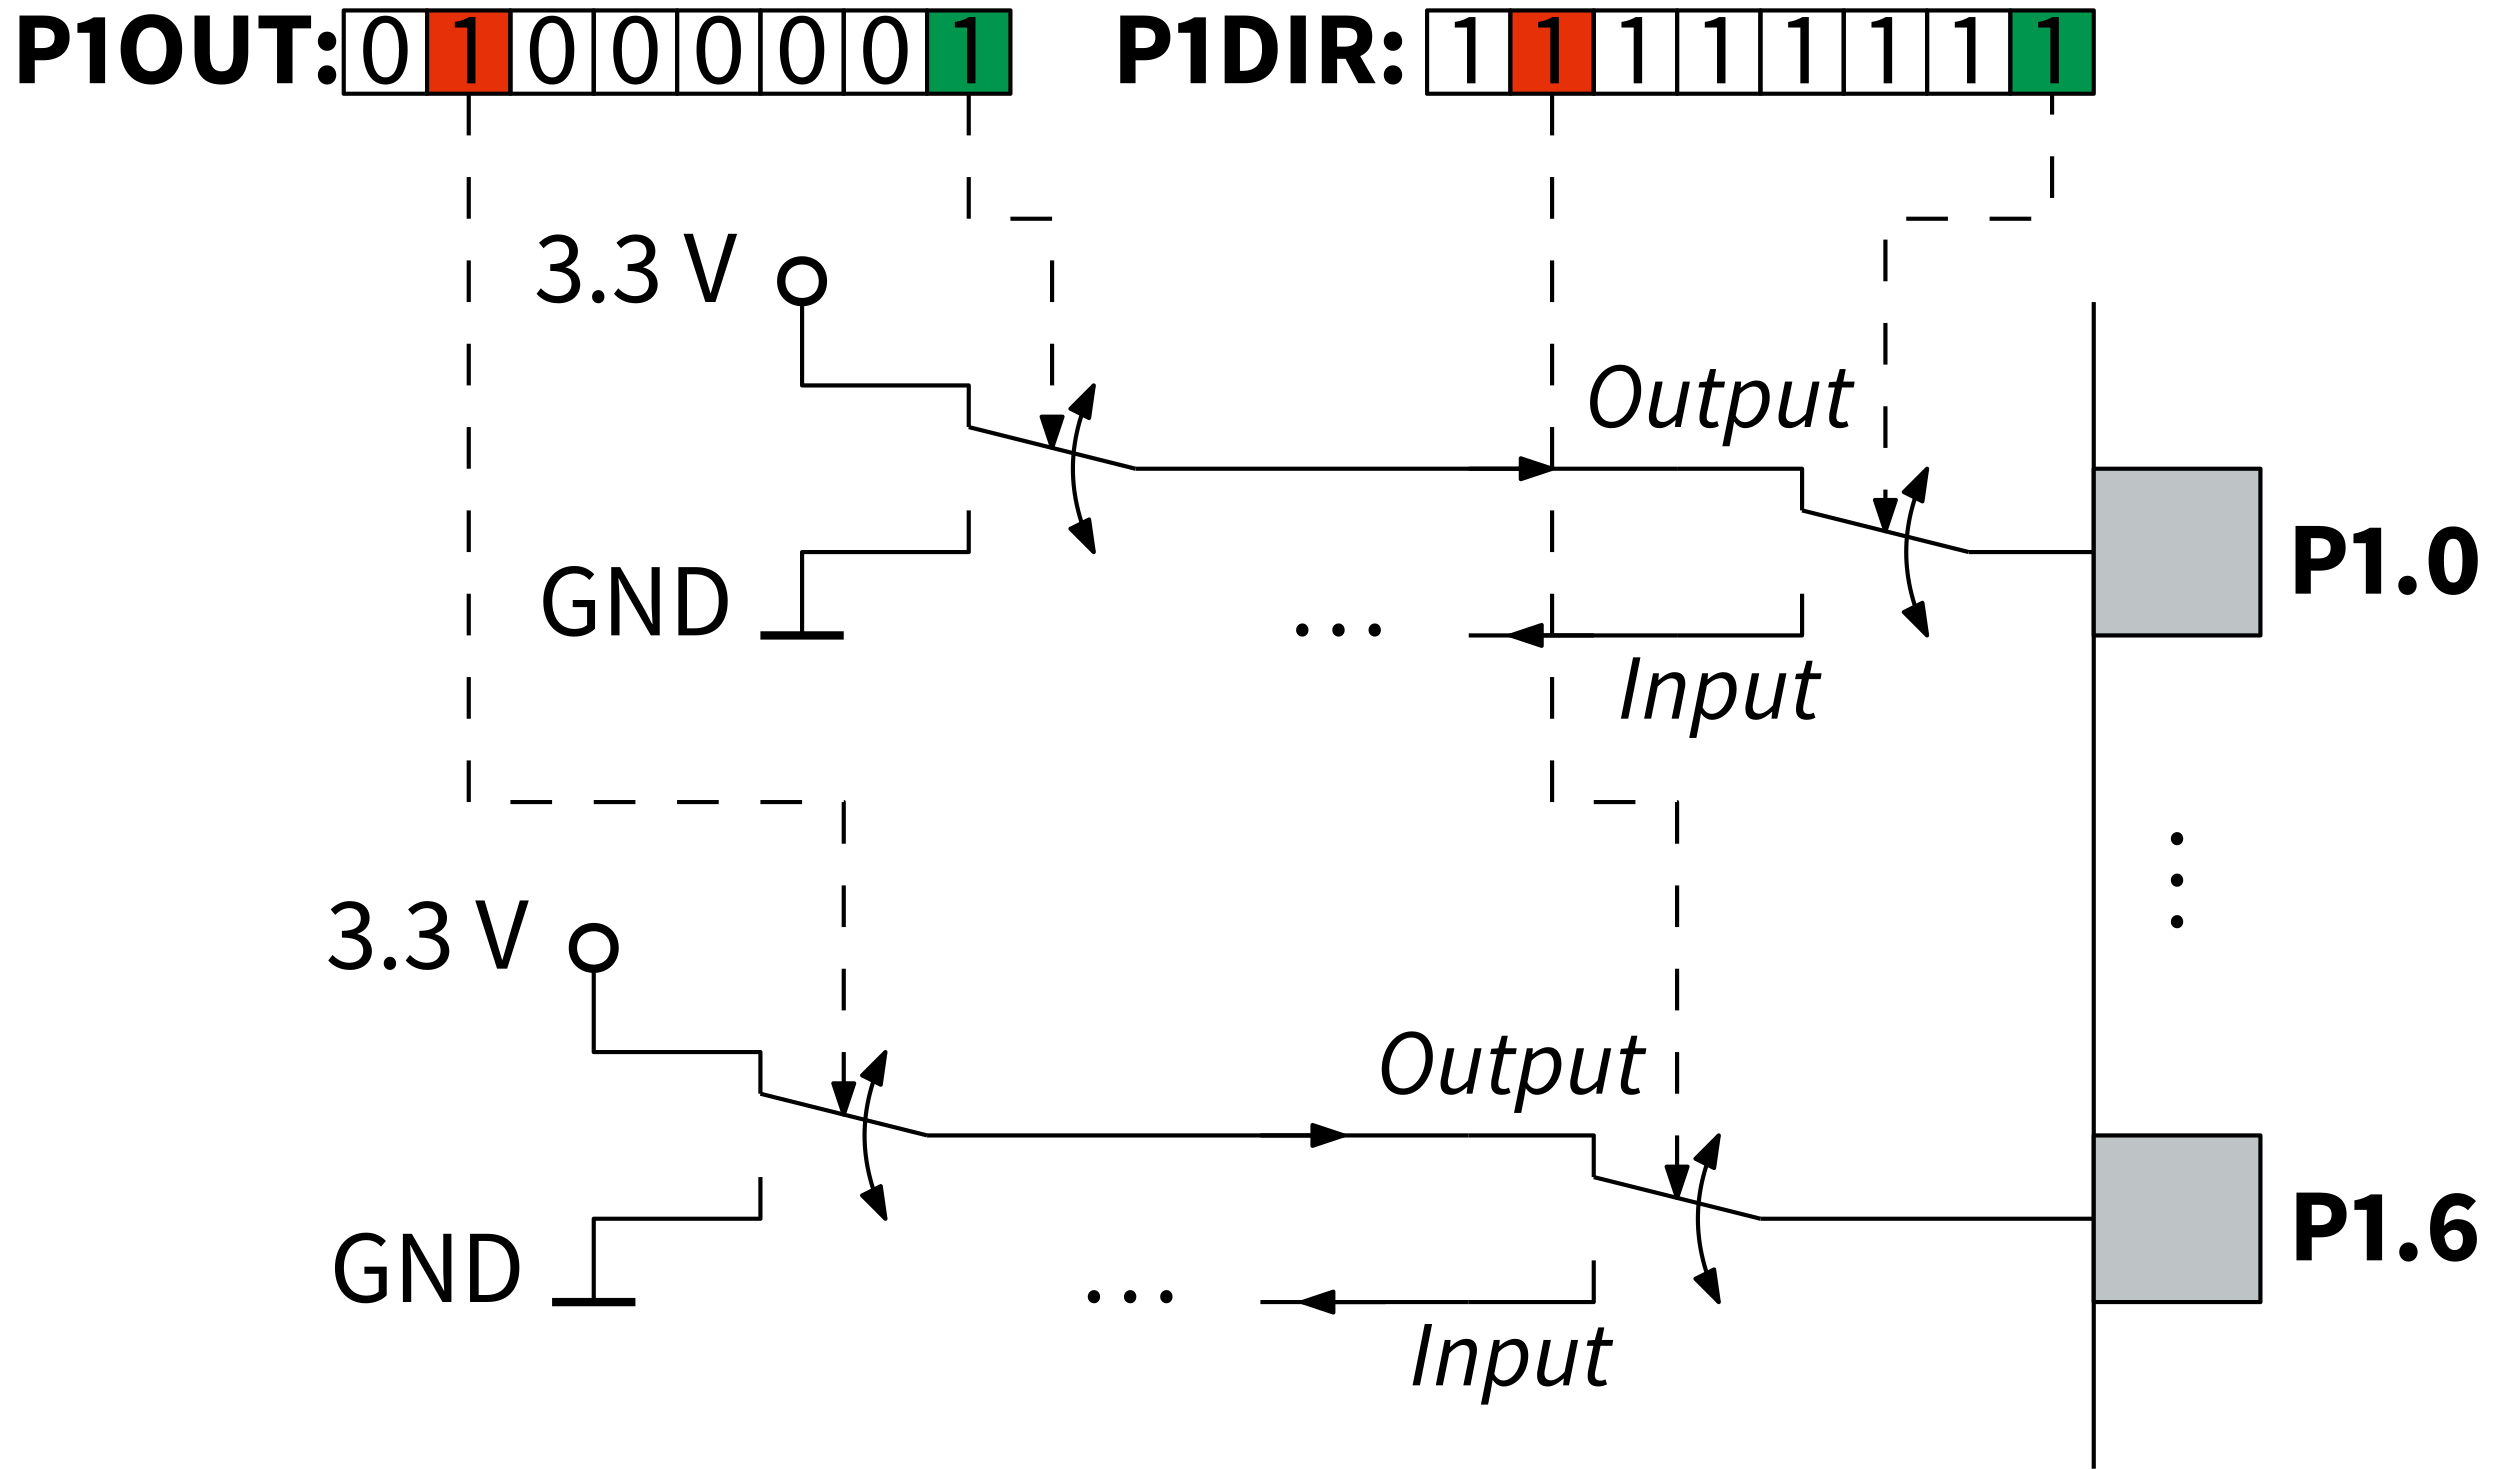 <?xml version="1.0" encoding="UTF-8"?>
<svg xmlns="http://www.w3.org/2000/svg" xmlns:xlink="http://www.w3.org/1999/xlink" width="240pt" height="141pt" viewBox="0 0 240 141" version="1.1">
<defs>
<g>
<symbol overflow="visible" id="glyph0-0">
<path style="stroke:none;" d="M 0.797 0 L 6.078 0 L 6.078 -6.578 L 0.797 -6.578 Z M 2.625 -0.906 L 3.016 -1.672 L 3.422 -2.656 L 3.453 -2.656 L 3.875 -1.672 L 4.25 -0.906 Z M 3.422 -4.125 L 2.984 -5.078 L 2.688 -5.656 L 4.203 -5.656 L 3.875 -5.078 L 3.453 -4.125 Z M 1.781 -1.547 L 1.781 -5.25 L 2.719 -3.391 Z M 5.094 -1.547 L 4.156 -3.391 L 5.094 -5.25 Z M 5.094 -1.547 "/>
</symbol>
<symbol overflow="visible" id="glyph0-1">
<path style="stroke:none;" d="M 0.766 0 L 2.234 0 L 2.234 -2.203 L 3.047 -2.203 C 4.422 -2.203 5.578 -2.875 5.578 -4.406 C 5.578 -5.984 4.422 -6.5 3 -6.5 L 0.766 -6.5 Z M 2.234 -3.375 L 2.234 -5.328 L 2.906 -5.328 C 3.703 -5.328 4.141 -5.078 4.141 -4.406 C 4.141 -3.734 3.766 -3.375 2.953 -3.375 Z M 2.234 -3.375 "/>
</symbol>
<symbol overflow="visible" id="glyph0-2">
<path style="stroke:none;" d="M 1.578 0 L 3.047 0 L 3.047 -6.328 L 1.953 -6.328 C 1.516 -6.062 1.062 -5.875 0.391 -5.75 L 0.391 -4.844 L 1.578 -4.844 Z M 1.578 0 "/>
</symbol>
<symbol overflow="visible" id="glyph0-3">
<path style="stroke:none;" d="M 0.766 0 L 2.688 0 C 4.578 0 5.859 -1.047 5.859 -3.281 C 5.859 -5.516 4.578 -6.5 2.609 -6.5 L 0.766 -6.5 Z M 2.234 -1.188 L 2.234 -5.312 L 2.516 -5.312 C 3.625 -5.312 4.359 -4.828 4.359 -3.281 C 4.359 -1.719 3.625 -1.188 2.516 -1.188 Z M 2.234 -1.188 "/>
</symbol>
<symbol overflow="visible" id="glyph0-4">
<path style="stroke:none;" d="M 0.766 0 L 2.234 0 L 2.234 -6.5 L 0.766 -6.5 Z M 0.766 0 "/>
</symbol>
<symbol overflow="visible" id="glyph0-5">
<path style="stroke:none;" d="M 0.766 0 L 2.234 0 L 2.234 -2.344 L 3.047 -2.344 L 4.281 0 L 5.938 0 L 4.453 -2.609 C 5.156 -2.906 5.609 -3.516 5.609 -4.469 C 5.609 -6.016 4.484 -6.5 3.109 -6.5 L 0.766 -6.5 Z M 2.234 -3.516 L 2.234 -5.328 L 2.984 -5.328 C 3.766 -5.328 4.172 -5.109 4.172 -4.469 C 4.172 -3.844 3.766 -3.516 2.984 -3.516 Z M 2.234 -3.516 "/>
</symbol>
<symbol overflow="visible" id="glyph0-6">
<path style="stroke:none;" d="M 1.5 -3.109 C 2 -3.109 2.375 -3.516 2.375 -4.031 C 2.375 -4.562 2 -4.953 1.5 -4.953 C 0.984 -4.953 0.609 -4.562 0.609 -4.031 C 0.609 -3.516 0.984 -3.109 1.5 -3.109 Z M 1.5 0.125 C 2 0.125 2.375 -0.281 2.375 -0.797 C 2.375 -1.328 2 -1.719 1.5 -1.719 C 0.984 -1.719 0.609 -1.328 0.609 -0.797 C 0.609 -0.281 0.984 0.125 1.5 0.125 Z M 1.5 0.125 "/>
</symbol>
<symbol overflow="visible" id="glyph0-7">
<path style="stroke:none;" d="M 1.5 0.125 C 2 0.125 2.375 -0.281 2.375 -0.797 C 2.375 -1.328 2 -1.719 1.5 -1.719 C 0.984 -1.719 0.609 -1.328 0.609 -0.797 C 0.609 -0.281 0.984 0.125 1.5 0.125 Z M 1.5 0.125 "/>
</symbol>
<symbol overflow="visible" id="glyph0-8">
<path style="stroke:none;" d="M 2.891 0.125 C 4.312 0.125 5.25 -1.109 5.25 -3.188 C 5.25 -5.266 4.312 -6.453 2.891 -6.453 C 1.469 -6.453 0.531 -5.281 0.531 -3.188 C 0.531 -1.109 1.469 0.125 2.891 0.125 Z M 2.891 -1.062 C 2.359 -1.062 2 -1.531 2 -3.188 C 2 -4.859 2.359 -5.266 2.891 -5.266 C 3.422 -5.266 3.781 -4.859 3.781 -3.188 C 3.781 -1.531 3.422 -1.062 2.891 -1.062 Z M 2.891 -1.062 "/>
</symbol>
<symbol overflow="visible" id="glyph0-9">
<path style="stroke:none;" d="M 2.969 0.125 C 4.109 0.125 5.078 -0.688 5.078 -2 C 5.078 -3.344 4.281 -3.953 3.188 -3.953 C 2.797 -3.953 2.25 -3.703 1.922 -3.297 C 1.969 -4.766 2.531 -5.266 3.234 -5.266 C 3.594 -5.266 4 -5.047 4.219 -4.812 L 4.984 -5.688 C 4.578 -6.094 3.984 -6.453 3.141 -6.453 C 1.797 -6.453 0.578 -5.391 0.578 -3.016 C 0.578 -0.797 1.75 0.125 2.969 0.125 Z M 2.938 -0.984 C 2.5 -0.984 2.078 -1.297 1.953 -2.297 C 2.219 -2.734 2.578 -2.922 2.906 -2.922 C 3.391 -2.922 3.734 -2.672 3.734 -2 C 3.734 -1.281 3.375 -0.984 2.938 -0.984 Z M 2.938 -0.984 "/>
</symbol>
<symbol overflow="visible" id="glyph1-0">
<path style="stroke:none;" d="M 0.891 0 L 5.625 0 L 5.625 -6.578 L 0.891 -6.578 Z M 1.969 -0.578 L 2.703 -1.891 L 3.234 -2.922 L 3.281 -2.922 L 3.797 -1.891 L 4.531 -0.578 Z M 3.234 -3.859 L 2.734 -4.797 L 2.078 -5.984 L 4.422 -5.984 L 3.766 -4.797 L 3.281 -3.859 Z M 1.531 -1.094 L 1.531 -5.703 L 2.797 -3.391 Z M 4.969 -1.094 L 3.703 -3.391 L 4.969 -5.703 Z M 4.969 -1.094 "/>
</symbol>
<symbol overflow="visible" id="glyph1-1">
<path style="stroke:none;" d="M 1.672 0 L 2.484 0 L 2.484 -6.359 L 1.859 -6.359 C 1.5 -6.156 1.094 -5.984 0.5 -5.891 L 0.5 -5.359 L 1.672 -5.359 Z M 1.672 0 "/>
</symbol>
<symbol overflow="visible" id="glyph1-2">
<path style="stroke:none;" d="M 2.688 0.125 C 4 0.125 4.812 -1.109 4.812 -3.203 C 4.812 -5.297 4 -6.484 2.688 -6.484 C 1.359 -6.484 0.547 -5.297 0.547 -3.203 C 0.547 -1.109 1.359 0.125 2.688 0.125 Z M 2.688 -0.562 C 1.891 -0.562 1.375 -1.359 1.375 -3.203 C 1.375 -5.031 1.891 -5.797 2.688 -5.797 C 3.469 -5.797 3.984 -5.031 3.984 -3.203 C 3.984 -1.359 3.469 -0.562 2.688 -0.562 Z M 2.688 -0.562 "/>
</symbol>
<symbol overflow="visible" id="glyph2-0">
<path style="stroke:none;" d="M 0.891 0 L 5.625 0 L 5.625 -6.578 L 0.891 -6.578 Z M 1.969 -0.578 L 2.703 -1.891 L 3.234 -2.922 L 3.281 -2.922 L 3.797 -1.891 L 4.531 -0.578 Z M 3.234 -3.859 L 2.734 -4.797 L 2.078 -5.984 L 4.422 -5.984 L 3.766 -4.797 L 3.281 -3.859 Z M 1.531 -1.094 L 1.531 -5.703 L 2.797 -3.391 Z M 4.969 -1.094 L 3.703 -3.391 L 4.969 -5.703 Z M 4.969 -1.094 "/>
</symbol>
<symbol overflow="visible" id="glyph2-1">
<path style="stroke:none;" d="M 1.25 0.125 C 1.562 0.125 1.828 -0.141 1.828 -0.5 C 1.828 -0.875 1.562 -1.141 1.25 -1.141 C 0.922 -1.141 0.641 -0.875 0.641 -0.5 C 0.641 -0.141 0.922 0.125 1.25 0.125 Z M 1.25 0.125 "/>
</symbol>
<symbol overflow="visible" id="glyph3-0">
<path style="stroke:none;" d="M 0.891 0 L 5.625 0 L 5.625 -6.578 L 0.891 -6.578 Z M 1.969 -0.578 L 2.703 -1.891 L 3.234 -2.922 L 3.281 -2.922 L 3.797 -1.891 L 4.531 -0.578 Z M 3.234 -3.859 L 2.734 -4.797 L 2.078 -5.984 L 4.422 -5.984 L 3.766 -4.797 L 3.281 -3.859 Z M 1.531 -1.094 L 1.531 -5.703 L 2.797 -3.391 Z M 4.969 -1.094 L 3.703 -3.391 L 4.969 -5.703 Z M 4.969 -1.094 "/>
</symbol>
<symbol overflow="visible" id="glyph3-1">
<path style="stroke:none;" d="M 1.25 0.125 C 1.562 0.125 1.828 -0.141 1.828 -0.5 C 1.828 -0.875 1.562 -1.141 1.25 -1.141 C 0.922 -1.141 0.641 -0.875 0.641 -0.5 C 0.641 -0.141 0.922 0.125 1.25 0.125 Z M 1.25 0.125 "/>
</symbol>
<symbol overflow="visible" id="glyph4-0">
<path style="stroke:none;" d="M 0.891 0 L 5.625 0 L 5.625 -6.578 L 0.891 -6.578 Z M 1.969 -0.578 L 2.703 -1.891 L 3.234 -2.922 L 3.281 -2.922 L 3.797 -1.891 L 4.531 -0.578 Z M 3.234 -3.859 L 2.734 -4.797 L 2.078 -5.984 L 4.422 -5.984 L 3.766 -4.797 L 3.281 -3.859 Z M 1.531 -1.094 L 1.531 -5.703 L 2.797 -3.391 Z M 4.969 -1.094 L 3.703 -3.391 L 4.969 -5.703 Z M 4.969 -1.094 "/>
</symbol>
<symbol overflow="visible" id="glyph4-1">
<path style="stroke:none;" d="M 1.25 0.125 C 1.562 0.125 1.828 -0.141 1.828 -0.5 C 1.828 -0.875 1.562 -1.141 1.25 -1.141 C 0.922 -1.141 0.641 -0.875 0.641 -0.5 C 0.641 -0.141 0.922 0.125 1.25 0.125 Z M 1.25 0.125 "/>
</symbol>
<symbol overflow="visible" id="glyph5-0">
<path style="stroke:none;" d="M 0.328 0 L 4.406 0 L 5.578 -5.922 L 1.484 -5.922 Z M 3.031 -3.438 L 2.781 -4.281 L 2.422 -5.422 L 4.469 -5.422 L 3.672 -4.281 L 3.062 -3.438 Z M 1.344 -0.5 L 2.234 -1.719 L 2.875 -2.625 L 2.906 -2.625 L 3.188 -1.719 L 3.578 -0.5 Z M 1.078 -0.938 L 1.922 -5.156 L 2.594 -3.047 Z M 4.031 -0.938 L 3.359 -3.047 L 4.891 -5.156 Z M 4.031 -0.938 "/>
</symbol>
<symbol overflow="visible" id="glyph5-1">
<path style="stroke:none;" d="M 2.578 0.109 C 4.266 0.109 5.438 -1.734 5.438 -3.531 C 5.438 -5.016 4.719 -5.984 3.406 -5.984 C 1.719 -5.984 0.531 -4.156 0.531 -2.359 C 0.531 -0.875 1.25 0.109 2.578 0.109 Z M 2.609 -0.5 C 1.672 -0.5 1.25 -1.266 1.25 -2.406 C 1.25 -3.797 2.094 -5.391 3.359 -5.391 C 4.297 -5.391 4.734 -4.625 4.734 -3.469 C 4.734 -2.094 3.875 -0.5 2.609 -0.5 Z M 2.609 -0.5 "/>
</symbol>
<symbol overflow="visible" id="glyph5-2">
<path style="stroke:none;" d="M 4.438 -4.359 L 3.766 -4.359 L 3.141 -1.281 C 2.609 -0.719 2.188 -0.484 1.844 -0.484 C 1.406 -0.484 1.203 -0.719 1.203 -1.156 C 1.203 -1.312 1.234 -1.438 1.281 -1.672 L 1.828 -4.359 L 1.125 -4.359 L 0.578 -1.578 C 0.516 -1.344 0.5 -1.188 0.5 -0.984 C 0.5 -0.312 0.797 0.109 1.531 0.109 C 2.062 0.109 2.562 -0.234 3.047 -0.656 L 3.078 -0.656 L 3 0 L 3.562 0 Z M 4.438 -4.359 "/>
</symbol>
<symbol overflow="visible" id="glyph5-3">
<path style="stroke:none;" d="M 1.656 0.109 C 2 0.109 2.281 0 2.484 -0.094 L 2.328 -0.578 C 2.203 -0.516 2.047 -0.453 1.875 -0.453 C 1.469 -0.453 1.312 -0.625 1.312 -0.984 C 1.312 -1.109 1.328 -1.203 1.344 -1.312 L 1.859 -3.797 L 2.984 -3.797 L 3.078 -4.359 L 1.984 -4.359 L 2.219 -5.562 L 1.641 -5.562 L 1.312 -4.359 L 0.641 -4.312 L 0.531 -3.797 L 1.172 -3.797 L 0.656 -1.344 C 0.641 -1.188 0.625 -1.047 0.625 -0.859 C 0.625 -0.328 0.891 0.109 1.656 0.109 Z M 1.656 0.109 "/>
</symbol>
<symbol overflow="visible" id="glyph5-4">
<path style="stroke:none;" d="M 1.031 -0.516 L 1.047 -0.516 C 1.281 -0.156 1.641 0.109 2.094 0.109 C 3.297 0.109 4.453 -1.203 4.453 -2.891 C 4.453 -3.906 3.953 -4.469 3.188 -4.469 C 2.641 -4.469 2.125 -4.156 1.688 -3.781 L 1.656 -3.781 L 1.719 -4.359 L 1.141 -4.359 L -0.094 1.844 L 0.594 1.844 L 0.875 0.406 Z M 2.938 -3.891 C 3.438 -3.891 3.734 -3.531 3.734 -2.797 C 3.734 -1.578 2.938 -0.469 2.078 -0.469 C 1.734 -0.469 1.422 -0.641 1.188 -1.094 L 1.594 -3.172 C 2.016 -3.625 2.531 -3.891 2.938 -3.891 Z M 2.938 -3.891 "/>
</symbol>
<symbol overflow="visible" id="glyph5-5">
<path style="stroke:none;" d="M 0.312 0 L 1.016 0 L 2.188 -5.891 L 1.484 -5.891 Z M 0.312 0 "/>
</symbol>
<symbol overflow="visible" id="glyph5-6">
<path style="stroke:none;" d="M 0.281 0 L 0.953 0 L 1.578 -3.078 C 2.125 -3.625 2.547 -3.875 2.891 -3.875 C 3.344 -3.875 3.531 -3.641 3.531 -3.203 C 3.531 -3.047 3.5 -2.922 3.469 -2.688 L 2.922 0 L 3.609 0 L 4.156 -2.781 C 4.219 -3.016 4.234 -3.172 4.234 -3.375 C 4.234 -4.047 3.938 -4.469 3.203 -4.469 C 2.656 -4.469 2.172 -4.141 1.672 -3.703 L 1.641 -3.703 L 1.703 -4.359 L 1.141 -4.359 Z M 0.281 0 "/>
</symbol>
<symbol overflow="visible" id="glyph6-0">
<path style="stroke:none;" d="M 0.891 0 L 5.625 0 L 5.625 -6.578 L 0.891 -6.578 Z M 1.969 -0.578 L 2.703 -1.891 L 3.234 -2.922 L 3.281 -2.922 L 3.797 -1.891 L 4.531 -0.578 Z M 3.234 -3.859 L 2.734 -4.797 L 2.078 -5.984 L 4.422 -5.984 L 3.766 -4.797 L 3.281 -3.859 Z M 1.531 -1.094 L 1.531 -5.703 L 2.797 -3.391 Z M 4.969 -1.094 L 3.703 -3.391 L 4.969 -5.703 Z M 4.969 -1.094 "/>
</symbol>
<symbol overflow="visible" id="glyph6-1">
<path style="stroke:none;" d="M 1.25 0.125 C 1.562 0.125 1.828 -0.141 1.828 -0.5 C 1.828 -0.875 1.562 -1.141 1.25 -1.141 C 0.922 -1.141 0.641 -0.875 0.641 -0.5 C 0.641 -0.141 0.922 0.125 1.25 0.125 Z M 1.25 0.125 "/>
</symbol>
<symbol overflow="visible" id="glyph7-0">
<path style="stroke:none;" d="M 0.891 0 L 5.625 0 L 5.625 -6.578 L 0.891 -6.578 Z M 1.969 -0.578 L 2.703 -1.891 L 3.234 -2.922 L 3.281 -2.922 L 3.797 -1.891 L 4.531 -0.578 Z M 3.234 -3.859 L 2.734 -4.797 L 2.078 -5.984 L 4.422 -5.984 L 3.766 -4.797 L 3.281 -3.859 Z M 1.531 -1.094 L 1.531 -5.703 L 2.797 -3.391 Z M 4.969 -1.094 L 3.703 -3.391 L 4.969 -5.703 Z M 4.969 -1.094 "/>
</symbol>
<symbol overflow="visible" id="glyph7-1">
<path style="stroke:none;" d="M 2.359 0.125 C 3.516 0.125 4.453 -0.562 4.453 -1.688 C 4.453 -2.578 3.844 -3.125 3.078 -3.312 L 3.078 -3.344 C 3.766 -3.609 4.234 -4.094 4.234 -4.859 C 4.234 -5.891 3.422 -6.484 2.328 -6.484 C 1.578 -6.484 0.984 -6.141 0.5 -5.688 L 0.938 -5.156 C 1.312 -5.547 1.766 -5.812 2.297 -5.812 C 2.969 -5.812 3.391 -5.422 3.391 -4.812 C 3.391 -4.141 2.938 -3.625 1.578 -3.625 L 1.578 -2.984 C 3.094 -2.984 3.625 -2.484 3.625 -1.719 C 3.625 -1.016 3.078 -0.562 2.297 -0.562 C 1.562 -0.562 1.062 -0.922 0.672 -1.312 L 0.266 -0.781 C 0.688 -0.312 1.328 0.125 2.359 0.125 Z M 2.359 0.125 "/>
</symbol>
<symbol overflow="visible" id="glyph7-2">
<path style="stroke:none;" d="M 1.25 0.125 C 1.562 0.125 1.828 -0.141 1.828 -0.5 C 1.828 -0.875 1.562 -1.141 1.25 -1.141 C 0.922 -1.141 0.641 -0.875 0.641 -0.5 C 0.641 -0.141 0.922 0.125 1.25 0.125 Z M 1.25 0.125 "/>
</symbol>
<symbol overflow="visible" id="glyph7-3">
<path style="stroke:none;" d="M 2.094 0 L 3.062 0 L 5.141 -6.547 L 4.281 -6.547 L 3.234 -3.016 C 3.016 -2.234 2.844 -1.609 2.609 -0.844 L 2.578 -0.844 C 2.328 -1.609 2.172 -2.234 1.938 -3.016 L 0.891 -6.547 L 0 -6.547 Z M 2.094 0 "/>
</symbol>
<symbol overflow="visible" id="glyph7-4">
<path style="stroke:none;" d="M 3.469 0.125 C 4.344 0.125 5.062 -0.203 5.484 -0.641 L 5.484 -3.391 L 3.344 -3.391 L 3.344 -2.703 L 4.719 -2.703 L 4.719 -1 C 4.469 -0.75 4.016 -0.609 3.547 -0.609 C 2.156 -0.609 1.375 -1.641 1.375 -3.297 C 1.375 -4.922 2.219 -5.938 3.531 -5.938 C 4.203 -5.938 4.609 -5.656 4.938 -5.312 L 5.406 -5.859 C 5.031 -6.25 4.422 -6.656 3.516 -6.656 C 1.781 -6.656 0.516 -5.375 0.516 -3.266 C 0.516 -1.141 1.75 0.125 3.469 0.125 Z M 3.469 0.125 "/>
</symbol>
<symbol overflow="visible" id="glyph7-5">
<path style="stroke:none;" d="M 0.891 0 L 1.688 0 L 1.688 -3.422 C 1.688 -4.109 1.625 -4.812 1.578 -5.469 L 1.609 -5.469 L 2.328 -4.109 L 4.688 0 L 5.547 0 L 5.547 -6.547 L 4.766 -6.547 L 4.766 -3.156 C 4.766 -2.469 4.828 -1.734 4.859 -1.078 L 4.828 -1.078 L 4.109 -2.438 L 1.75 -6.547 L 0.891 -6.547 Z M 0.891 0 "/>
</symbol>
<symbol overflow="visible" id="glyph7-6">
<path style="stroke:none;" d="M 0.891 0 L 2.578 0 C 4.547 0 5.625 -1.219 5.625 -3.297 C 5.625 -5.375 4.547 -6.547 2.531 -6.547 L 0.891 -6.547 Z M 1.719 -0.672 L 1.719 -5.859 L 2.469 -5.859 C 4 -5.859 4.766 -4.938 4.766 -3.297 C 4.766 -1.641 4 -0.672 2.469 -0.672 Z M 1.719 -0.672 "/>
</symbol>
<symbol overflow="visible" id="glyph8-0">
<path style="stroke:none;" d="M 0.797 0 L 6.078 0 L 6.078 -6.578 L 0.797 -6.578 Z M 2.625 -0.906 L 3.016 -1.672 L 3.422 -2.656 L 3.453 -2.656 L 3.875 -1.672 L 4.25 -0.906 Z M 3.422 -4.125 L 2.984 -5.078 L 2.688 -5.656 L 4.203 -5.656 L 3.875 -5.078 L 3.453 -4.125 Z M 1.781 -1.547 L 1.781 -5.25 L 2.719 -3.391 Z M 5.094 -1.547 L 4.156 -3.391 L 5.094 -5.25 Z M 5.094 -1.547 "/>
</symbol>
<symbol overflow="visible" id="glyph8-1">
<path style="stroke:none;" d="M 0.766 0 L 2.234 0 L 2.234 -2.203 L 3.047 -2.203 C 4.422 -2.203 5.578 -2.875 5.578 -4.406 C 5.578 -5.984 4.422 -6.5 3 -6.5 L 0.766 -6.5 Z M 2.234 -3.375 L 2.234 -5.328 L 2.906 -5.328 C 3.703 -5.328 4.141 -5.078 4.141 -4.406 C 4.141 -3.734 3.766 -3.375 2.953 -3.375 Z M 2.234 -3.375 "/>
</symbol>
<symbol overflow="visible" id="glyph8-2">
<path style="stroke:none;" d="M 1.578 0 L 3.047 0 L 3.047 -6.328 L 1.953 -6.328 C 1.516 -6.062 1.062 -5.875 0.391 -5.75 L 0.391 -4.844 L 1.578 -4.844 Z M 1.578 0 "/>
</symbol>
<symbol overflow="visible" id="glyph8-3">
<path style="stroke:none;" d="M 3.406 0.125 C 5.156 0.125 6.359 -1.156 6.359 -3.281 C 6.359 -5.391 5.156 -6.625 3.406 -6.625 C 1.656 -6.625 0.453 -5.406 0.453 -3.281 C 0.453 -1.156 1.656 0.125 3.406 0.125 Z M 3.406 -1.141 C 2.516 -1.141 1.969 -1.969 1.969 -3.281 C 1.969 -4.578 2.516 -5.359 3.406 -5.359 C 4.297 -5.359 4.859 -4.578 4.859 -3.281 C 4.859 -1.969 4.297 -1.141 3.406 -1.141 Z M 3.406 -1.141 "/>
</symbol>
<symbol overflow="visible" id="glyph8-4">
<path style="stroke:none;" d="M 3.328 0.125 C 5 0.125 5.891 -0.828 5.891 -3.016 L 5.891 -6.5 L 4.469 -6.5 L 4.469 -2.859 C 4.469 -1.578 4.062 -1.141 3.328 -1.141 C 2.609 -1.141 2.203 -1.578 2.203 -2.859 L 2.203 -6.5 L 0.734 -6.5 L 0.734 -3.016 C 0.734 -0.828 1.641 0.125 3.328 0.125 Z M 3.328 0.125 "/>
</symbol>
<symbol overflow="visible" id="glyph8-5">
<path style="stroke:none;" d="M 2.031 0 L 3.516 0 L 3.516 -5.266 L 5.297 -5.266 L 5.297 -6.5 L 0.25 -6.5 L 0.25 -5.266 L 2.031 -5.266 Z M 2.031 0 "/>
</symbol>
<symbol overflow="visible" id="glyph8-6">
<path style="stroke:none;" d="M 1.5 -3.109 C 2 -3.109 2.375 -3.516 2.375 -4.031 C 2.375 -4.562 2 -4.953 1.5 -4.953 C 0.984 -4.953 0.609 -4.562 0.609 -4.031 C 0.609 -3.516 0.984 -3.109 1.5 -3.109 Z M 1.5 0.125 C 2 0.125 2.375 -0.281 2.375 -0.797 C 2.375 -1.328 2 -1.719 1.5 -1.719 C 0.984 -1.719 0.609 -1.328 0.609 -0.797 C 0.609 -0.281 0.984 0.125 1.5 0.125 Z M 1.5 0.125 "/>
</symbol>
</g>
</defs>
<g id="surface19256">
<g style="fill:rgb(0%,0%,0%);fill-opacity:1;">
  <use xlink:href="#glyph0-1" x="106.778" y="7.99"/>
  <use xlink:href="#glyph0-2" x="112.716" y="7.99"/>
  <use xlink:href="#glyph0-3" x="116.801" y="7.99"/>
  <use xlink:href="#glyph0-4" x="123.127" y="7.99"/>
  <use xlink:href="#glyph0-5" x="126.126" y="7.99"/>
  <use xlink:href="#glyph0-6" x="132.233" y="7.99"/>
</g>
<g style="fill:rgb(0%,0%,0%);fill-opacity:1;">
  <use xlink:href="#glyph1-1" x="139.162" y="8"/>
</g>
<path style="fill:none;stroke-width:0.4;stroke-linecap:butt;stroke-linejoin:round;stroke:rgb(0%,0%,0%);stroke-opacity:1;stroke-miterlimit:10;" d="M 144 796 L 144 788 L 152 788 L 152 796 Z M 144 796 " transform="matrix(1,0,0,-1,-7,797)"/>
<path style="fill-rule:evenodd;fill:rgb(89.8%,18.8%,3.5%);fill-opacity:1;stroke-width:0.4;stroke-linecap:butt;stroke-linejoin:round;stroke:rgb(0%,0%,0%);stroke-opacity:1;stroke-miterlimit:10;" d="M 152 796 L 152 788 L 160 788 L 160 796 Z M 152 796 " transform="matrix(1,0,0,-1,-7,797)"/>
<g style="fill:rgb(0%,0%,0%);fill-opacity:1;">
  <use xlink:href="#glyph1-1" x="155.162" y="8"/>
</g>
<path style="fill:none;stroke-width:0.4;stroke-linecap:butt;stroke-linejoin:round;stroke:rgb(0%,0%,0%);stroke-opacity:1;stroke-miterlimit:10;" d="M 160 796 L 160 788 L 168 788 L 168 796 Z M 160 796 " transform="matrix(1,0,0,-1,-7,797)"/>
<g style="fill:rgb(0%,0%,0%);fill-opacity:1;">
  <use xlink:href="#glyph1-1" x="163.162" y="8"/>
</g>
<path style="fill:none;stroke-width:0.4;stroke-linecap:butt;stroke-linejoin:round;stroke:rgb(0%,0%,0%);stroke-opacity:1;stroke-miterlimit:10;" d="M 168 796 L 168 788 L 176 788 L 176 796 Z M 168 796 " transform="matrix(1,0,0,-1,-7,797)"/>
<g style="fill:rgb(0%,0%,0%);fill-opacity:1;">
  <use xlink:href="#glyph1-1" x="171.162" y="8"/>
</g>
<path style="fill:none;stroke-width:0.4;stroke-linecap:butt;stroke-linejoin:round;stroke:rgb(0%,0%,0%);stroke-opacity:1;stroke-miterlimit:10;" d="M 176 796 L 176 788 L 184 788 L 184 796 Z M 176 796 " transform="matrix(1,0,0,-1,-7,797)"/>
<g style="fill:rgb(0%,0%,0%);fill-opacity:1;">
  <use xlink:href="#glyph1-1" x="179.162" y="8"/>
</g>
<path style="fill:none;stroke-width:0.4;stroke-linecap:butt;stroke-linejoin:round;stroke:rgb(0%,0%,0%);stroke-opacity:1;stroke-miterlimit:10;" d="M 184 796 L 184 788 L 192 788 L 192 796 Z M 184 796 " transform="matrix(1,0,0,-1,-7,797)"/>
<g style="fill:rgb(0%,0%,0%);fill-opacity:1;">
  <use xlink:href="#glyph1-1" x="187.162" y="8"/>
</g>
<path style="fill:none;stroke-width:0.4;stroke-linecap:butt;stroke-linejoin:round;stroke:rgb(0%,0%,0%);stroke-opacity:1;stroke-miterlimit:10;" d="M 192 796 L 192 788 L 200 788 L 200 796 Z M 192 796 " transform="matrix(1,0,0,-1,-7,797)"/>
<path style="fill-rule:evenodd;fill:rgb(0%,58.8%,30.5%);fill-opacity:1;stroke-width:0.4;stroke-linecap:butt;stroke-linejoin:round;stroke:rgb(0%,0%,0%);stroke-opacity:1;stroke-miterlimit:10;" d="M 200 796 L 200 788 L 208 788 L 208 796 Z M 200 796 " transform="matrix(1,0,0,-1,-7,797)"/>
<g style="fill:rgb(0%,0%,0%);fill-opacity:1;">
  <use xlink:href="#glyph1-1" x="147.162" y="8"/>
</g>
<g style="fill:rgb(0%,0%,0%);fill-opacity:1;">
  <use xlink:href="#glyph1-1" x="195.162" y="8"/>
</g>
<path style="fill:none;stroke-width:0.4;stroke-linecap:butt;stroke-linejoin:round;stroke:rgb(0%,0%,0%);stroke-opacity:1;stroke-miterlimit:10;" d="M 208 768 L 208 656 " transform="matrix(1,0,0,-1,-7,797)"/>
<path style="fill-rule:evenodd;fill:rgb(74.5%,76.4%,77.6%);fill-opacity:1;stroke-width:0.4;stroke-linecap:butt;stroke-linejoin:round;stroke:rgb(0%,0%,0%);stroke-opacity:1;stroke-miterlimit:10;" d="M 208 752 L 208 736 L 224 736 L 224 752 Z M 208 752 " transform="matrix(1,0,0,-1,-7,797)"/>
<path style="fill-rule:evenodd;fill:rgb(74.5%,76.4%,77.6%);fill-opacity:1;stroke-width:0.4;stroke-linecap:butt;stroke-linejoin:round;stroke:rgb(0%,0%,0%);stroke-opacity:1;stroke-miterlimit:10;" d="M 208 688 L 208 672 L 224 672 L 224 688 Z M 208 688 " transform="matrix(1,0,0,-1,-7,797)"/>
<g style="fill:rgb(0%,0%,0%);fill-opacity:1;">
  <use xlink:href="#glyph2-1" x="207.76" y="81.02"/>
</g>
<g style="fill:rgb(0%,0%,0%);fill-opacity:1;">
  <use xlink:href="#glyph3-1" x="207.76" y="85.005"/>
</g>
<g style="fill:rgb(0%,0%,0%);fill-opacity:1;">
  <use xlink:href="#glyph4-1" x="207.76" y="88.99"/>
</g>
<g style="fill:rgb(0%,0%,0%);fill-opacity:1;">
  <use xlink:href="#glyph0-1" x="219.605" y="56.99"/>
  <use xlink:href="#glyph0-2" x="225.543" y="56.99"/>
  <use xlink:href="#glyph0-7" x="229.627" y="56.99"/>
  <use xlink:href="#glyph0-8" x="232.616" y="56.99"/>
</g>
<g style="fill:rgb(0%,0%,0%);fill-opacity:1;">
  <use xlink:href="#glyph0-1" x="219.695" y="120.99"/>
  <use xlink:href="#glyph0-2" x="225.633" y="120.99"/>
  <use xlink:href="#glyph0-7" x="229.717" y="120.99"/>
  <use xlink:href="#glyph0-9" x="232.706" y="120.99"/>
</g>
<path style="fill:none;stroke-width:0.4;stroke-linecap:butt;stroke-linejoin:round;stroke:rgb(0%,0%,0%);stroke-opacity:1;stroke-miterlimit:10;" d="M 196 744 L 180 748 " transform="matrix(1,0,0,-1,-7,797)"/>
<path style="fill:none;stroke-width:0.4;stroke-linecap:butt;stroke-linejoin:round;stroke:rgb(0%,0%,0%);stroke-opacity:1;stroke-miterlimit:10;" d="M 180 748 L 180 752 L 168 752 " transform="matrix(1,0,0,-1,-7,797)"/>
<path style="fill:none;stroke-width:0.4;stroke-linecap:butt;stroke-linejoin:round;stroke:rgb(0%,0%,0%);stroke-opacity:1;stroke-miterlimit:10;" d="M 180 740 L 180 736 L 168 736 " transform="matrix(1,0,0,-1,-7,797)"/>
<path style="fill:none;stroke-width:0.4;stroke-linecap:butt;stroke-linejoin:round;stroke:rgb(0%,0%,0%);stroke-opacity:1;stroke-miterlimit:10;" d="M 192 752 C 189.332 746.668 189.332 741.332 192 736 " transform="matrix(1,0,0,-1,-7,797)"/>
<path style="fill-rule:evenodd;fill:rgb(0%,0%,0%);fill-opacity:1;stroke-width:0.4;stroke-linecap:butt;stroke-linejoin:round;stroke:rgb(0%,0%,0%);stroke-opacity:1;stroke-miterlimit:10;" d="M 192 736 L 191.551 739.129 L 189.766 738.238 Z M 192 736 " transform="matrix(1,0,0,-1,-7,797)"/>
<path style="fill-rule:evenodd;fill:rgb(0%,0%,0%);fill-opacity:1;stroke-width:0.4;stroke-linecap:butt;stroke-linejoin:round;stroke:rgb(0%,0%,0%);stroke-opacity:1;stroke-miterlimit:10;" d="M 192 752 L 189.766 749.762 L 191.551 748.871 Z M 192 752 " transform="matrix(1,0,0,-1,-7,797)"/>
<path style="fill:none;stroke-width:0.4;stroke-linecap:butt;stroke-linejoin:round;stroke:rgb(0%,0%,0%);stroke-opacity:1;stroke-dasharray:4;stroke-miterlimit:10;" d="M 188 746 L 188 776 L 204 776 L 204 788 " transform="matrix(1,0,0,-1,-7,797)"/>
<path style="fill-rule:evenodd;fill:rgb(0%,0%,0%);fill-opacity:1;stroke-width:0.4;stroke-linecap:butt;stroke-linejoin:round;stroke:rgb(0%,0%,0%);stroke-opacity:1;stroke-miterlimit:10;" d="M 188 746 L 189 749 L 187 749 Z M 188 746 " transform="matrix(1,0,0,-1,-7,797)"/>
<g style="fill:rgb(0%,0%,0%);fill-opacity:1;">
  <use xlink:href="#glyph5-1" x="152.115" y="40.995"/>
  <use xlink:href="#glyph5-2" x="157.791" y="40.995"/>
  <use xlink:href="#glyph5-3" x="162.525" y="40.995"/>
  <use xlink:href="#glyph5-4" x="165.44" y="40.995"/>
  <use xlink:href="#glyph5-2" x="170.237" y="40.995"/>
  <use xlink:href="#glyph5-3" x="174.971" y="40.995"/>
</g>
<g style="fill:rgb(0%,0%,0%);fill-opacity:1;">
  <use xlink:href="#glyph5-5" x="155.294" y="68.995"/>
  <use xlink:href="#glyph5-6" x="157.554" y="68.995"/>
  <use xlink:href="#glyph5-4" x="162.261" y="68.995"/>
  <use xlink:href="#glyph5-2" x="167.058" y="68.995"/>
  <use xlink:href="#glyph5-3" x="171.792" y="68.995"/>
</g>
<path style="fill:none;stroke-width:0.4;stroke-linecap:butt;stroke-linejoin:round;stroke:rgb(0%,0%,0%);stroke-opacity:1;stroke-miterlimit:10;" d="M 168 736 L 148 736 " transform="matrix(1,0,0,-1,-7,797)"/>
<path style="fill:none;stroke-width:0.4;stroke-linecap:butt;stroke-linejoin:round;stroke:rgb(0%,0%,0%);stroke-opacity:1;stroke-miterlimit:10;" d="M 160 736 L 152 736 " transform="matrix(1,0,0,-1,-7,797)"/>
<path style="fill-rule:evenodd;fill:rgb(0%,0%,0%);fill-opacity:1;stroke-width:0.4;stroke-linecap:butt;stroke-linejoin:round;stroke:rgb(0%,0%,0%);stroke-opacity:1;stroke-miterlimit:10;" d="M 152 736 L 155 735 L 155 737 Z M 152 736 " transform="matrix(1,0,0,-1,-7,797)"/>
<path style="fill:none;stroke-width:0.4;stroke-linecap:butt;stroke-linejoin:round;stroke:rgb(0%,0%,0%);stroke-opacity:1;stroke-miterlimit:10;" d="M 168 752 L 116 752 " transform="matrix(1,0,0,-1,-7,797)"/>
<g style="fill:rgb(0%,0%,0%);fill-opacity:1;">
  <use xlink:href="#glyph6-1" x="123.784" y="60.99"/>
  <use xlink:href="#glyph6-1" x="127.261" y="60.99"/>
  <use xlink:href="#glyph6-1" x="130.738" y="60.99"/>
</g>
<path style="fill:none;stroke-width:0.4;stroke-linecap:butt;stroke-linejoin:round;stroke:rgb(0%,0%,0%);stroke-opacity:1;stroke-miterlimit:10;" d="M 116 752 L 100 756 " transform="matrix(1,0,0,-1,-7,797)"/>
<path style="fill:none;stroke-width:0.4;stroke-linecap:butt;stroke-linejoin:round;stroke:rgb(0%,0%,0%);stroke-opacity:1;stroke-miterlimit:10;" d="M 100 756 L 100 760 L 84 760 L 84 768 " transform="matrix(1,0,0,-1,-7,797)"/>
<path style="fill:none;stroke-width:0.4;stroke-linecap:butt;stroke-linejoin:round;stroke:rgb(0%,0%,0%);stroke-opacity:1;stroke-miterlimit:10;" d="M 100 748 L 100 744 L 84 744 L 84 736 " transform="matrix(1,0,0,-1,-7,797)"/>
<path style="fill:none;stroke-width:0.8;stroke-linecap:butt;stroke-linejoin:round;stroke:rgb(0%,0%,0%);stroke-opacity:1;stroke-miterlimit:10;" d="M 80 736 L 88 736 " transform="matrix(1,0,0,-1,-7,797)"/>
<path style="fill:none;stroke-width:0.8;stroke-linecap:butt;stroke-linejoin:round;stroke:rgb(0%,0%,0%);stroke-opacity:1;stroke-miterlimit:10;" d="M 86 770 C 86 772.668 82 772.668 82 770 C 82 767.332 86 767.332 86 770 Z M 86 770 " transform="matrix(1,0,0,-1,-7,797)"/>
<g style="fill:rgb(0%,0%,0%);fill-opacity:1;">
  <use xlink:href="#glyph7-1" x="51.246" y="28.99"/>
  <use xlink:href="#glyph7-2" x="56.198" y="28.99"/>
  <use xlink:href="#glyph7-1" x="58.679" y="28.99"/>
  <use xlink:href="#glyph7-3" x="65.623" y="28.99"/>
</g>
<g style="fill:rgb(0%,0%,0%);fill-opacity:1;">
  <use xlink:href="#glyph7-4" x="51.64" y="60.99"/>
  <use xlink:href="#glyph7-5" x="57.787" y="60.99"/>
  <use xlink:href="#glyph7-6" x="64.233" y="60.99"/>
</g>
<path style="fill:none;stroke-width:0.4;stroke-linecap:butt;stroke-linejoin:round;stroke:rgb(0%,0%,0%);stroke-opacity:1;stroke-miterlimit:10;" d="M 112 760 C 109.332 754.668 109.332 749.332 112 744 " transform="matrix(1,0,0,-1,-7,797)"/>
<path style="fill-rule:evenodd;fill:rgb(0%,0%,0%);fill-opacity:1;stroke-width:0.4;stroke-linecap:butt;stroke-linejoin:round;stroke:rgb(0%,0%,0%);stroke-opacity:1;stroke-miterlimit:10;" d="M 112 744 L 111.551 747.129 L 109.766 746.238 Z M 112 744 " transform="matrix(1,0,0,-1,-7,797)"/>
<path style="fill-rule:evenodd;fill:rgb(0%,0%,0%);fill-opacity:1;stroke-width:0.4;stroke-linecap:butt;stroke-linejoin:round;stroke:rgb(0%,0%,0%);stroke-opacity:1;stroke-miterlimit:10;" d="M 112 760 L 109.766 757.762 L 111.551 756.871 Z M 112 760 " transform="matrix(1,0,0,-1,-7,797)"/>
<g style="fill:rgb(0%,0%,0%);fill-opacity:1;">
  <use xlink:href="#glyph8-1" x="1.105" y="7.99"/>
  <use xlink:href="#glyph8-2" x="7.042" y="7.99"/>
  <use xlink:href="#glyph8-3" x="11.127" y="7.99"/>
  <use xlink:href="#glyph8-4" x="17.941" y="7.99"/>
  <use xlink:href="#glyph8-5" x="24.566" y="7.99"/>
  <use xlink:href="#glyph8-6" x="29.906" y="7.99"/>
</g>
<g style="fill:rgb(0%,0%,0%);fill-opacity:1;">
  <use xlink:href="#glyph1-2" x="34.32" y="7.99"/>
</g>
<path style="fill:none;stroke-width:0.4;stroke-linecap:butt;stroke-linejoin:round;stroke:rgb(0%,0%,0%);stroke-opacity:1;stroke-miterlimit:10;" d="M 40 796 L 40 788 L 48 788 L 48 796 Z M 40 796 " transform="matrix(1,0,0,-1,-7,797)"/>
<path style="fill-rule:evenodd;fill:rgb(89.8%,18.8%,3.5%);fill-opacity:1;stroke-width:0.4;stroke-linecap:butt;stroke-linejoin:round;stroke:rgb(0%,0%,0%);stroke-opacity:1;stroke-miterlimit:10;" d="M 48 796 L 48 788 L 56 788 L 56 796 Z M 48 796 " transform="matrix(1,0,0,-1,-7,797)"/>
<path style="fill:none;stroke-width:0.4;stroke-linecap:butt;stroke-linejoin:round;stroke:rgb(0%,0%,0%);stroke-opacity:1;stroke-miterlimit:10;" d="M 56 796 L 56 788 L 64 788 L 64 796 Z M 56 796 " transform="matrix(1,0,0,-1,-7,797)"/>
<path style="fill:none;stroke-width:0.4;stroke-linecap:butt;stroke-linejoin:round;stroke:rgb(0%,0%,0%);stroke-opacity:1;stroke-miterlimit:10;" d="M 64 796 L 64 788 L 72 788 L 72 796 Z M 64 796 " transform="matrix(1,0,0,-1,-7,797)"/>
<path style="fill:none;stroke-width:0.4;stroke-linecap:butt;stroke-linejoin:round;stroke:rgb(0%,0%,0%);stroke-opacity:1;stroke-miterlimit:10;" d="M 72 796 L 72 788 L 80 788 L 80 796 Z M 72 796 " transform="matrix(1,0,0,-1,-7,797)"/>
<path style="fill:none;stroke-width:0.4;stroke-linecap:butt;stroke-linejoin:round;stroke:rgb(0%,0%,0%);stroke-opacity:1;stroke-miterlimit:10;" d="M 80 796 L 80 788 L 88 788 L 88 796 Z M 80 796 " transform="matrix(1,0,0,-1,-7,797)"/>
<path style="fill:none;stroke-width:0.4;stroke-linecap:butt;stroke-linejoin:round;stroke:rgb(0%,0%,0%);stroke-opacity:1;stroke-miterlimit:10;" d="M 88 796 L 88 788 L 96 788 L 96 796 Z M 88 796 " transform="matrix(1,0,0,-1,-7,797)"/>
<path style="fill-rule:evenodd;fill:rgb(0%,58.8%,30.5%);fill-opacity:1;stroke-width:0.4;stroke-linecap:butt;stroke-linejoin:round;stroke:rgb(0%,0%,0%);stroke-opacity:1;stroke-miterlimit:10;" d="M 96 796 L 96 788 L 104 788 L 104 796 Z M 96 796 " transform="matrix(1,0,0,-1,-7,797)"/>
<g style="fill:rgb(0%,0%,0%);fill-opacity:1;">
  <use xlink:href="#glyph1-1" x="43.162" y="8"/>
</g>
<g style="fill:rgb(0%,0%,0%);fill-opacity:1;">
  <use xlink:href="#glyph1-1" x="91.162" y="8"/>
</g>
<g style="fill:rgb(0%,0%,0%);fill-opacity:1;">
  <use xlink:href="#glyph1-2" x="50.32" y="7.99"/>
</g>
<g style="fill:rgb(0%,0%,0%);fill-opacity:1;">
  <use xlink:href="#glyph1-2" x="58.32" y="7.99"/>
</g>
<g style="fill:rgb(0%,0%,0%);fill-opacity:1;">
  <use xlink:href="#glyph1-2" x="66.32" y="7.99"/>
</g>
<g style="fill:rgb(0%,0%,0%);fill-opacity:1;">
  <use xlink:href="#glyph1-2" x="74.32" y="7.99"/>
</g>
<g style="fill:rgb(0%,0%,0%);fill-opacity:1;">
  <use xlink:href="#glyph1-2" x="82.32" y="7.99"/>
</g>
<path style="fill:none;stroke-width:0.4;stroke-linecap:butt;stroke-linejoin:round;stroke:rgb(0%,0%,0%);stroke-opacity:1;stroke-miterlimit:10;" d="M 148 752 L 156 752 " transform="matrix(1,0,0,-1,-7,797)"/>
<path style="fill-rule:evenodd;fill:rgb(0%,0%,0%);fill-opacity:1;stroke-width:0.4;stroke-linecap:butt;stroke-linejoin:round;stroke:rgb(0%,0%,0%);stroke-opacity:1;stroke-miterlimit:10;" d="M 156 752 L 153 753 L 153 751 Z M 156 752 " transform="matrix(1,0,0,-1,-7,797)"/>
<path style="fill:none;stroke-width:0.4;stroke-linecap:butt;stroke-linejoin:round;stroke:rgb(0%,0%,0%);stroke-opacity:1;stroke-dasharray:4;stroke-miterlimit:10;" d="M 100 788 L 100 776 L 108 776 L 108 754 " transform="matrix(1,0,0,-1,-7,797)"/>
<path style="fill-rule:evenodd;fill:rgb(0%,0%,0%);fill-opacity:1;stroke-width:0.4;stroke-linecap:butt;stroke-linejoin:round;stroke:rgb(0%,0%,0%);stroke-opacity:1;stroke-miterlimit:10;" d="M 108 754 L 109 757 L 107 757 Z M 108 754 " transform="matrix(1,0,0,-1,-7,797)"/>
<path style="fill:none;stroke-width:0.4;stroke-linecap:butt;stroke-linejoin:round;stroke:rgb(0%,0%,0%);stroke-opacity:1;stroke-miterlimit:10;" d="M 176 680 L 160 684 " transform="matrix(1,0,0,-1,-7,797)"/>
<path style="fill:none;stroke-width:0.4;stroke-linecap:butt;stroke-linejoin:round;stroke:rgb(0%,0%,0%);stroke-opacity:1;stroke-miterlimit:10;" d="M 160 684 L 160 688 L 148 688 " transform="matrix(1,0,0,-1,-7,797)"/>
<path style="fill:none;stroke-width:0.4;stroke-linecap:butt;stroke-linejoin:round;stroke:rgb(0%,0%,0%);stroke-opacity:1;stroke-miterlimit:10;" d="M 160 676 L 160 672 L 148 672 " transform="matrix(1,0,0,-1,-7,797)"/>
<path style="fill:none;stroke-width:0.4;stroke-linecap:butt;stroke-linejoin:round;stroke:rgb(0%,0%,0%);stroke-opacity:1;stroke-miterlimit:10;" d="M 172 688 C 169.332 682.668 169.332 677.332 172 672 " transform="matrix(1,0,0,-1,-7,797)"/>
<path style="fill-rule:evenodd;fill:rgb(0%,0%,0%);fill-opacity:1;stroke-width:0.4;stroke-linecap:butt;stroke-linejoin:round;stroke:rgb(0%,0%,0%);stroke-opacity:1;stroke-miterlimit:10;" d="M 172 672 L 171.551 675.129 L 169.766 674.238 Z M 172 672 " transform="matrix(1,0,0,-1,-7,797)"/>
<path style="fill-rule:evenodd;fill:rgb(0%,0%,0%);fill-opacity:1;stroke-width:0.4;stroke-linecap:butt;stroke-linejoin:round;stroke:rgb(0%,0%,0%);stroke-opacity:1;stroke-miterlimit:10;" d="M 172 688 L 169.766 685.762 L 171.551 684.871 Z M 172 688 " transform="matrix(1,0,0,-1,-7,797)"/>
<g style="fill:rgb(0%,0%,0%);fill-opacity:1;">
  <use xlink:href="#glyph5-1" x="132.115" y="104.995"/>
  <use xlink:href="#glyph5-2" x="137.791" y="104.995"/>
  <use xlink:href="#glyph5-3" x="142.525" y="104.995"/>
  <use xlink:href="#glyph5-4" x="145.44" y="104.995"/>
  <use xlink:href="#glyph5-2" x="150.237" y="104.995"/>
  <use xlink:href="#glyph5-3" x="154.971" y="104.995"/>
</g>
<g style="fill:rgb(0%,0%,0%);fill-opacity:1;">
  <use xlink:href="#glyph5-5" x="135.294" y="132.995"/>
  <use xlink:href="#glyph5-6" x="137.554" y="132.995"/>
  <use xlink:href="#glyph5-4" x="142.261" y="132.995"/>
  <use xlink:href="#glyph5-2" x="147.058" y="132.995"/>
  <use xlink:href="#glyph5-3" x="151.792" y="132.995"/>
</g>
<path style="fill:none;stroke-width:0.4;stroke-linecap:butt;stroke-linejoin:round;stroke:rgb(0%,0%,0%);stroke-opacity:1;stroke-miterlimit:10;" d="M 148 672 L 128 672 " transform="matrix(1,0,0,-1,-7,797)"/>
<path style="fill:none;stroke-width:0.4;stroke-linecap:butt;stroke-linejoin:round;stroke:rgb(0%,0%,0%);stroke-opacity:1;stroke-miterlimit:10;" d="M 140 672 L 132 672 " transform="matrix(1,0,0,-1,-7,797)"/>
<path style="fill-rule:evenodd;fill:rgb(0%,0%,0%);fill-opacity:1;stroke-width:0.4;stroke-linecap:butt;stroke-linejoin:round;stroke:rgb(0%,0%,0%);stroke-opacity:1;stroke-miterlimit:10;" d="M 132 672 L 135 671 L 135 673 Z M 132 672 " transform="matrix(1,0,0,-1,-7,797)"/>
<path style="fill:none;stroke-width:0.4;stroke-linecap:butt;stroke-linejoin:round;stroke:rgb(0%,0%,0%);stroke-opacity:1;stroke-miterlimit:10;" d="M 148 688 L 96 688 " transform="matrix(1,0,0,-1,-7,797)"/>
<g style="fill:rgb(0%,0%,0%);fill-opacity:1;">
  <use xlink:href="#glyph6-1" x="103.784" y="124.99"/>
  <use xlink:href="#glyph6-1" x="107.261" y="124.99"/>
  <use xlink:href="#glyph6-1" x="110.738" y="124.99"/>
</g>
<path style="fill:none;stroke-width:0.4;stroke-linecap:butt;stroke-linejoin:round;stroke:rgb(0%,0%,0%);stroke-opacity:1;stroke-miterlimit:10;" d="M 96 688 L 80 692 " transform="matrix(1,0,0,-1,-7,797)"/>
<path style="fill:none;stroke-width:0.4;stroke-linecap:butt;stroke-linejoin:round;stroke:rgb(0%,0%,0%);stroke-opacity:1;stroke-miterlimit:10;" d="M 80 692 L 80 696 L 64 696 L 64 704 " transform="matrix(1,0,0,-1,-7,797)"/>
<path style="fill:none;stroke-width:0.4;stroke-linecap:butt;stroke-linejoin:round;stroke:rgb(0%,0%,0%);stroke-opacity:1;stroke-miterlimit:10;" d="M 80 684 L 80 680 L 64 680 L 64 672 " transform="matrix(1,0,0,-1,-7,797)"/>
<path style="fill:none;stroke-width:0.8;stroke-linecap:butt;stroke-linejoin:round;stroke:rgb(0%,0%,0%);stroke-opacity:1;stroke-miterlimit:10;" d="M 60 672 L 68 672 " transform="matrix(1,0,0,-1,-7,797)"/>
<path style="fill:none;stroke-width:0.8;stroke-linecap:butt;stroke-linejoin:round;stroke:rgb(0%,0%,0%);stroke-opacity:1;stroke-miterlimit:10;" d="M 66 706 C 66 708.668 62 708.668 62 706 C 62 703.332 66 703.332 66 706 Z M 66 706 " transform="matrix(1,0,0,-1,-7,797)"/>
<g style="fill:rgb(0%,0%,0%);fill-opacity:1;">
  <use xlink:href="#glyph7-1" x="31.247" y="92.99"/>
  <use xlink:href="#glyph7-2" x="36.198" y="92.99"/>
  <use xlink:href="#glyph7-1" x="38.679" y="92.99"/>
  <use xlink:href="#glyph7-3" x="45.623" y="92.99"/>
</g>
<g style="fill:rgb(0%,0%,0%);fill-opacity:1;">
  <use xlink:href="#glyph7-4" x="31.64" y="124.99"/>
  <use xlink:href="#glyph7-5" x="37.787" y="124.99"/>
  <use xlink:href="#glyph7-6" x="44.233" y="124.99"/>
</g>
<path style="fill:none;stroke-width:0.4;stroke-linecap:butt;stroke-linejoin:round;stroke:rgb(0%,0%,0%);stroke-opacity:1;stroke-miterlimit:10;" d="M 92 696 C 89.332 690.668 89.332 685.332 92 680 " transform="matrix(1,0,0,-1,-7,797)"/>
<path style="fill-rule:evenodd;fill:rgb(0%,0%,0%);fill-opacity:1;stroke-width:0.4;stroke-linecap:butt;stroke-linejoin:round;stroke:rgb(0%,0%,0%);stroke-opacity:1;stroke-miterlimit:10;" d="M 92 680 L 91.551 683.129 L 89.766 682.238 Z M 92 680 " transform="matrix(1,0,0,-1,-7,797)"/>
<path style="fill-rule:evenodd;fill:rgb(0%,0%,0%);fill-opacity:1;stroke-width:0.4;stroke-linecap:butt;stroke-linejoin:round;stroke:rgb(0%,0%,0%);stroke-opacity:1;stroke-miterlimit:10;" d="M 92 696 L 89.766 693.762 L 91.551 692.871 Z M 92 696 " transform="matrix(1,0,0,-1,-7,797)"/>
<path style="fill:none;stroke-width:0.4;stroke-linecap:butt;stroke-linejoin:round;stroke:rgb(0%,0%,0%);stroke-opacity:1;stroke-miterlimit:10;" d="M 128 688 L 136 688 " transform="matrix(1,0,0,-1,-7,797)"/>
<path style="fill-rule:evenodd;fill:rgb(0%,0%,0%);fill-opacity:1;stroke-width:0.4;stroke-linecap:butt;stroke-linejoin:round;stroke:rgb(0%,0%,0%);stroke-opacity:1;stroke-miterlimit:10;" d="M 136 688 L 133 689 L 133 687 Z M 136 688 " transform="matrix(1,0,0,-1,-7,797)"/>
<path style="fill:none;stroke-width:0.4;stroke-linecap:butt;stroke-linejoin:round;stroke:rgb(0%,0%,0%);stroke-opacity:1;stroke-miterlimit:10;" d="M 196 744 L 208 744 " transform="matrix(1,0,0,-1,-7,797)"/>
<path style="fill:none;stroke-width:0.4;stroke-linecap:butt;stroke-linejoin:round;stroke:rgb(0%,0%,0%);stroke-opacity:1;stroke-miterlimit:10;" d="M 176 680 L 208 680 " transform="matrix(1,0,0,-1,-7,797)"/>
<path style="fill:none;stroke-width:0.4;stroke-linecap:butt;stroke-linejoin:round;stroke:rgb(0%,0%,0%);stroke-opacity:1;stroke-dasharray:4;stroke-miterlimit:10;" d="M 52 788 L 52 720 L 88 720 L 88 690 " transform="matrix(1,0,0,-1,-7,797)"/>
<path style="fill-rule:evenodd;fill:rgb(0%,0%,0%);fill-opacity:1;stroke-width:0.4;stroke-linecap:butt;stroke-linejoin:round;stroke:rgb(0%,0%,0%);stroke-opacity:1;stroke-miterlimit:10;" d="M 88 690 L 89 693 L 87 693 Z M 88 690 " transform="matrix(1,0,0,-1,-7,797)"/>
<path style="fill:none;stroke-width:0.4;stroke-linecap:butt;stroke-linejoin:round;stroke:rgb(0%,0%,0%);stroke-opacity:1;stroke-dasharray:4;stroke-miterlimit:10;" d="M 156 788 L 156 720 L 168 720 L 168 682 " transform="matrix(1,0,0,-1,-7,797)"/>
<path style="fill-rule:evenodd;fill:rgb(0%,0%,0%);fill-opacity:1;stroke-width:0.4;stroke-linecap:butt;stroke-linejoin:round;stroke:rgb(0%,0%,0%);stroke-opacity:1;stroke-miterlimit:10;" d="M 168 682 L 169 685 L 167 685 Z M 168 682 " transform="matrix(1,0,0,-1,-7,797)"/>
</g>
</svg>
